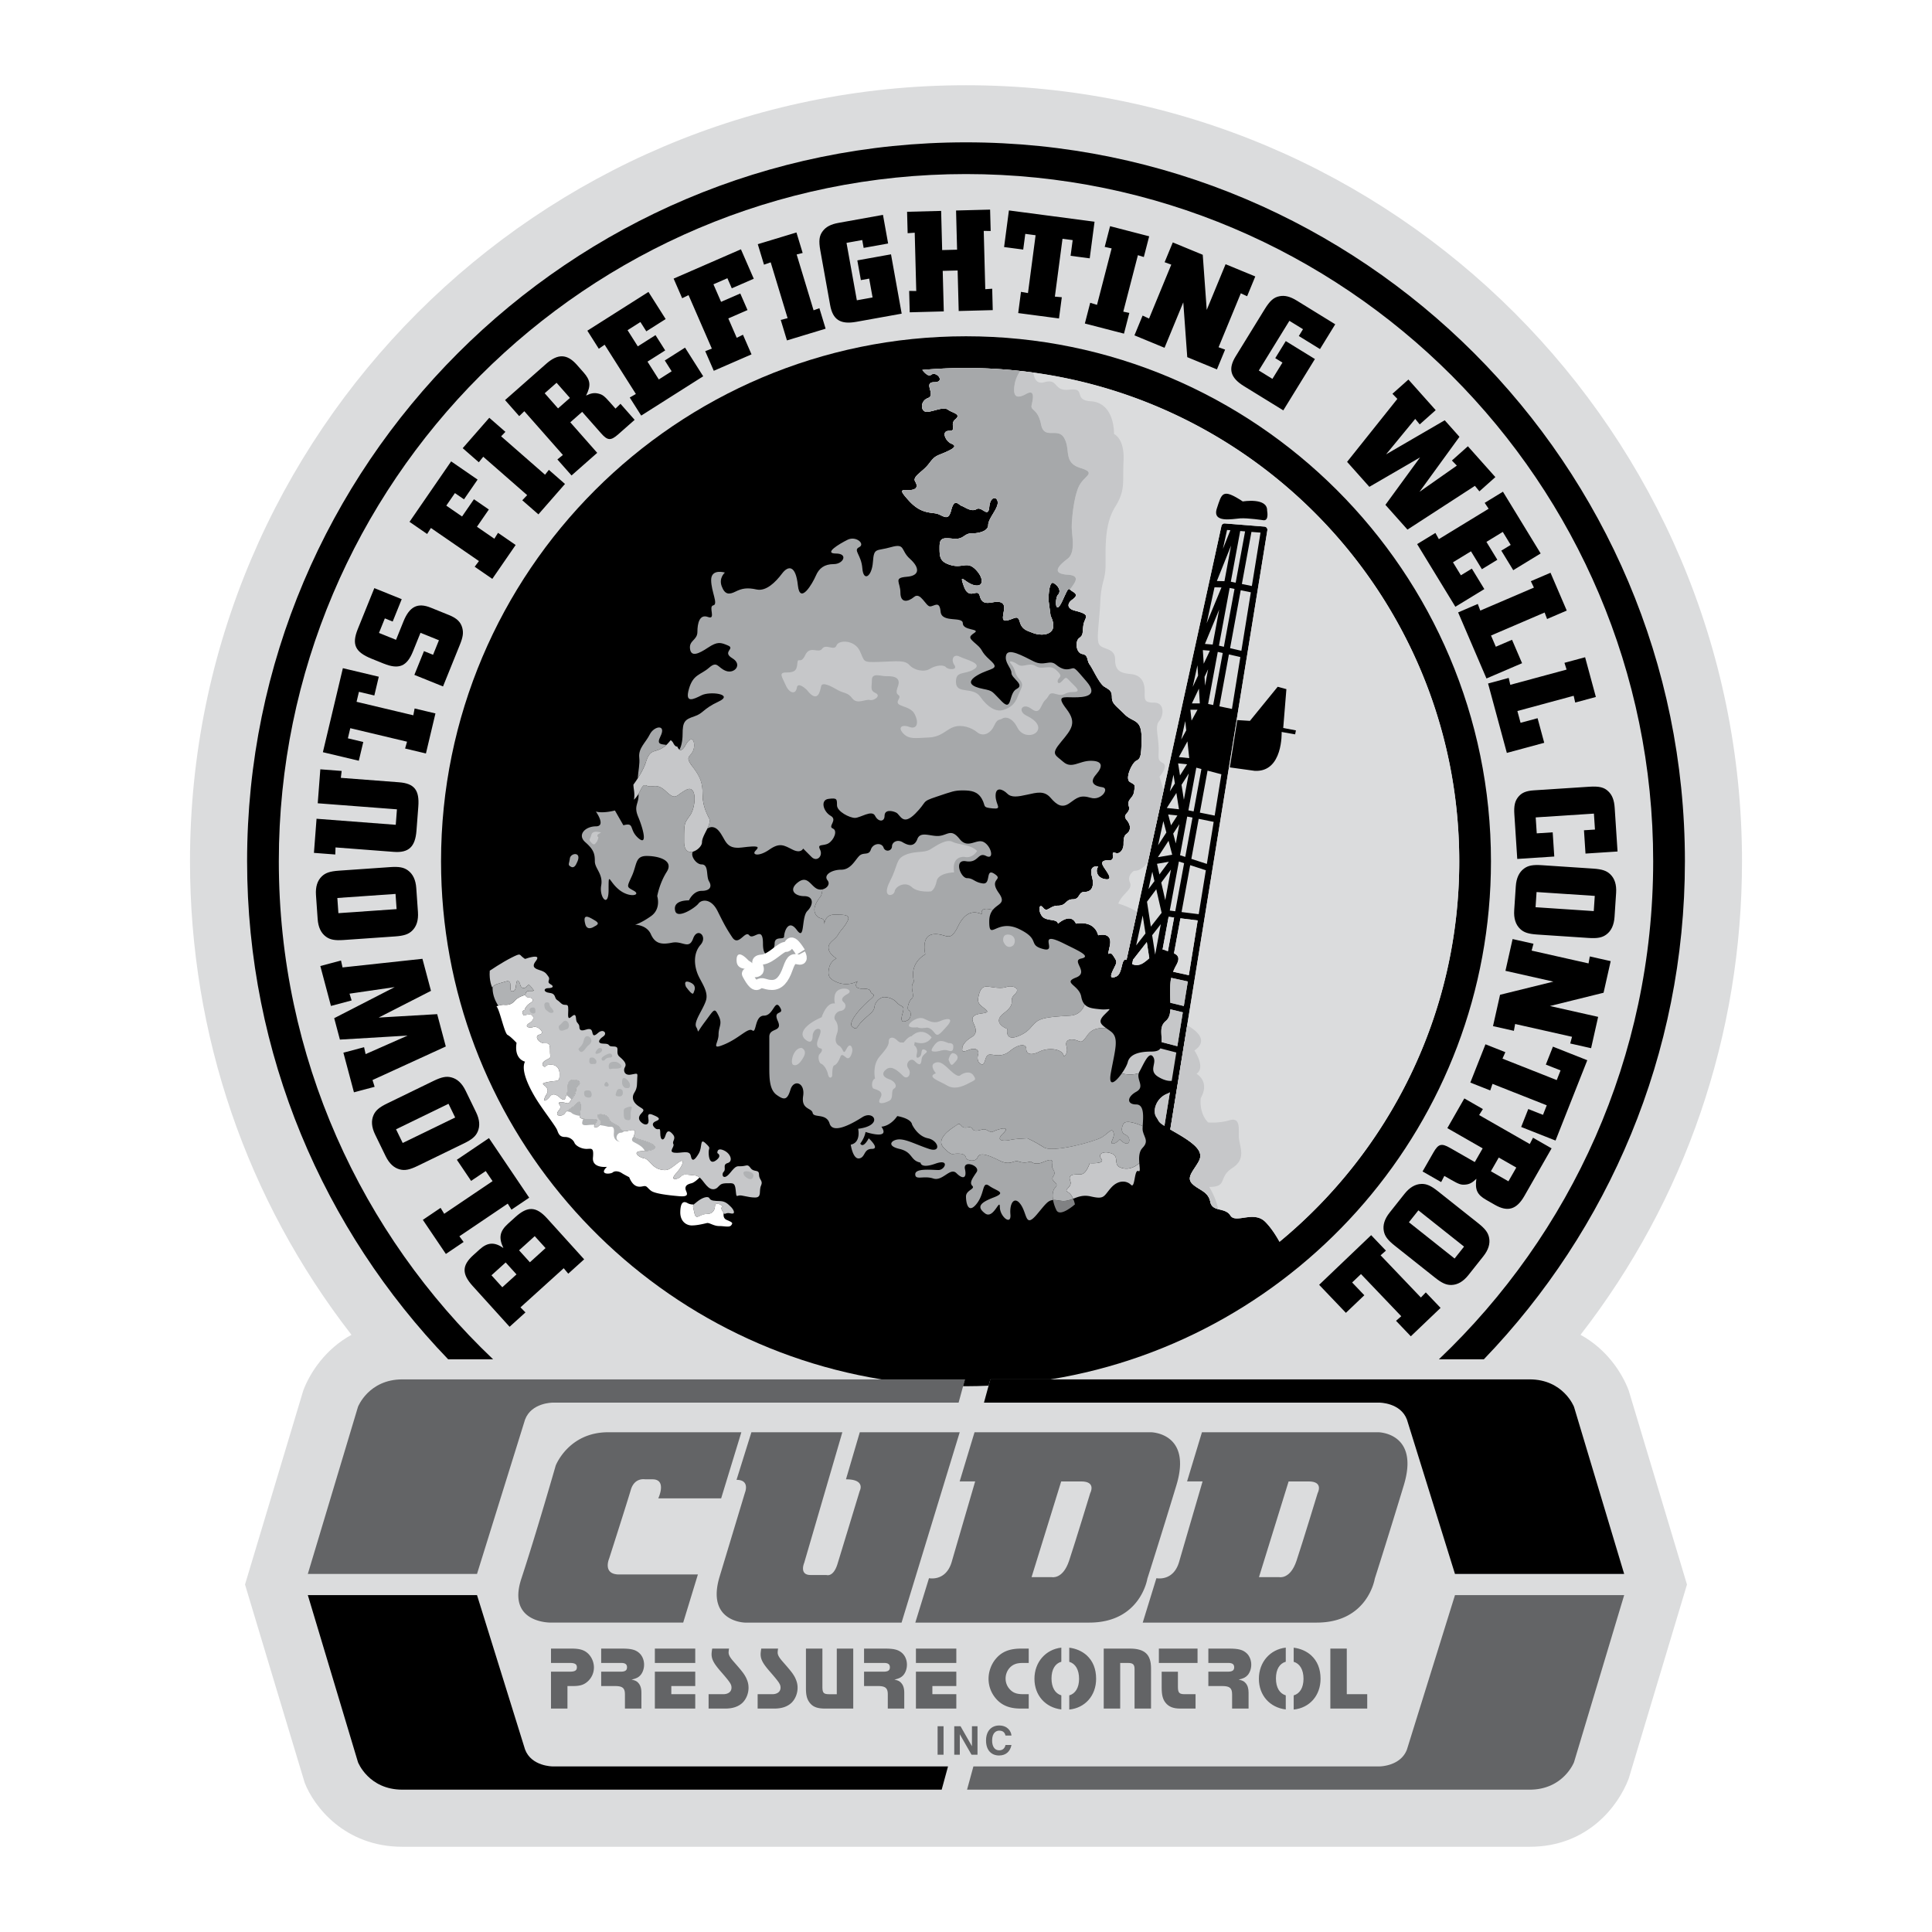<svg xmlns="http://www.w3.org/2000/svg" width="2500" height="2500" viewBox="0 0 192.756 192.756"><path fill-rule="evenodd" clip-rule="evenodd" fill="#fff" d="M0 0h192.756v192.756H0V0z"/><path d="M162.496 138.727c-.684-1.811-2.229-4.143-4.807-5.553 10.455-13.475 16.111-29.889 16.111-47.248 0-42.69-34.732-77.422-77.423-77.422-42.69 0-77.422 34.731-77.422 77.422 0 17.359 5.656 33.773 16.11 47.248-2.578 1.41-4.122 3.742-4.807 5.553l-5.813 19.361s5.843 19.449 5.952 19.77c.914 2.375 3.995 6.395 9.749 6.395h112.463c5.754 0 8.834-4.02 9.887-6.801l5.814-19.363-5.814-19.362z" fill-rule="evenodd" clip-rule="evenodd" fill="#dbdcdd"/><path d="M49.197 135.617c-13.159-12.5-21.379-30.152-21.379-49.691 0-37.804 30.756-68.56 68.56-68.56s68.56 30.756 68.56 68.56c0 19.539-8.221 37.191-21.379 49.691h4.486c12.412-12.9 20.059-30.418 20.059-49.691 0-39.549-32.176-71.725-71.726-71.725-39.549 0-71.725 32.176-71.725 71.725 0 19.273 7.646 36.791 20.059 49.691h4.485zM152.609 137.621H98.804l-.633 2.32h39.457s2.109 0 2.742 1.689l4.793 15.402h16.881l-5.004-16.67c.001.001-1.056-2.741-4.431-2.741z" fill-rule="evenodd" clip-rule="evenodd"/><path d="M140.371 174.547c-.633 1.688-2.742 1.688-2.742 1.688H97.117l-.634 2.32h56.126c3.375 0 4.432-2.742 4.432-2.742l5.004-16.67h-16.881l-4.793 15.404zM61.774 157.086c-1.688 0-1.002-1.582-1.002-1.582s1.793-5.592 2.163-6.857c.369-1.266 1.424-1.055 1.424-1.055h.738c1.477 0 .58 1.898.58 1.898h6.273l2.015-6.594H60.672c-3.95 0-5.229 3.322-5.229 3.322s-1.951 6.805-3.429 11.289c-1.477 4.484 2.961 4.379 2.961 4.379h13.188l1.466-4.801-7.855.001zM89.949 161.887H74.335s-3.91-.053-2.539-4.59c1.372-4.537 2.532-8.387 2.532-8.387s.527-1.266-.844-1.266l1.483-4.748h9.073l-3.805 13.029s-.527 1.213.633 1.213h1.583s.686.264 1.107-1.107 2.216-7.279 2.216-7.279.633-1.16-1.372-1.16l1.378-4.695h9.97l-5.801 18.99zM114.84 142.896H97.229l-1.483 4.906h1.546c-.553 1.895-1.882 6.445-2.337 8.018-.58 2.004-2.269 1.635-2.269 1.635l-1.365 4.432h17.355c5.115 0 5.795-4.379 5.795-4.379s1.318-4.113 2.902-9.336c1.582-5.223-2.533-5.276-2.533-5.276zM137.529 142.896h-17.611l-1.484 4.906h1.547c-.553 1.895-1.883 6.445-2.338 8.018-.58 2.004-2.268 1.635-2.268 1.635l-1.365 4.432h17.354c5.117 0 5.797-4.379 5.797-4.379s1.318-4.113 2.9-9.336c1.584-5.223-2.532-5.276-2.532-5.276zM57.013 164.48c.793 0 1.231.125 1.607.449.394.35.636.887.636 1.434a1.87 1.87 0 0 1-.636 1.408c-.376.332-.761.447-1.472.447h-.533v2.246h-1.642v-3.68h1.859c.524 0 .723-.117.723-.439 0-.305-.199-.432-.705-.432h-1.877v-1.434h2.04v.001zM62.037 164.48c.951 0 1.39.117 1.766.467.286.268.457.689.457 1.139 0 .395-.134.779-.348 1.031-.215.242-.439.35-.906.457.368.08.539.16.7.357.197.225.287.539.287.953v1.58H62.35v-1.41c0-.629-.233-.836-.978-.836H59.98v-1.434h1.939c.449 0 .638-.125.638-.439 0-.297-.179-.432-.575-.432H59.98v-1.434h2.057v.001zM69.365 168.219h-2.388v.812h2.388v1.434h-4.03v-3.68h4.03v1.434zM69.365 165.914h-4.03v-1.434h4.03v1.434zM72.738 164.48a2.296 2.296 0 0 0-.045.375c0 .262.125.494.511.934.842.961 1.012 1.186 1.209 1.553.188.377.269.684.269 1.051 0 .557-.224 1.113-.591 1.48-.412.395-.976.592-1.737.592h-1.657v-1.434h1.46c.501 0 .824-.252.824-.646 0-.342-.125-.531-1.083-1.635-.68-.781-.904-1.203-.904-1.705 0-.135.026-.342.062-.564h1.682v-.001zM77.631 164.48a2.393 2.393 0 0 0-.044.375c0 .262.125.494.51.934.842.961 1.012 1.186 1.209 1.553.188.377.269.684.269 1.051 0 .557-.224 1.113-.591 1.48-.412.395-.976.592-1.737.592H75.59v-1.434h1.46c.501 0 .824-.252.824-.646 0-.342-.125-.531-1.083-1.635-.681-.781-.904-1.203-.904-1.705 0-.135.027-.342.062-.564h1.682v-.001zM85.127 170.465h-2.796c-.755 0-1.195-.152-1.518-.547-.287-.35-.404-.754-.404-1.453v-3.984h1.642v3.797c0 .619.117.754.686.754h.749v-4.551h1.642v5.984h-.001zM88.263 164.48c.951 0 1.39.117 1.765.467.287.268.457.689.457 1.139 0 .395-.134.779-.348 1.031-.215.242-.439.35-.906.457.368.08.538.16.7.357.197.225.287.539.287.953v1.58h-1.642v-1.41c0-.629-.233-.836-.977-.836h-1.392v-1.434h1.939c.449 0 .638-.125.638-.439 0-.297-.18-.432-.575-.432h-2.002v-1.434h2.056v.001zM95.412 168.219h-2.389v.812h2.389v1.434h-4.03v-3.68h4.03v1.434zM95.412 165.914h-4.03v-1.434h4.03v1.434zM102.635 165.914h-.611c-.574 0-.941.135-1.256.449a1.601 1.601 0 0 0-.439 1.113c0 .404.152.781.422 1.068.332.359.699.486 1.346.486h.539v1.434h-.809c-1.113 0-1.902-.322-2.492-1.031a3 3 0 0 1-.707-1.939c0-.709.26-1.436.707-1.975.6-.725 1.371-1.039 2.555-1.039h.746v1.434h-.001z" fill-rule="evenodd" clip-rule="evenodd" fill="#636466"/><path d="M112.719 164.48c1.49 0 2.119.582 2.119 1.965v4.02h-1.643v-3.939c0-.459-.162-.611-.648-.611h-.785v4.551h-1.643v-5.984h2.6v-.002zM117.521 168.275c0 .621.125.756.701.756h1.059v1.434h-1.525c-.699 0-1.148-.18-1.471-.584-.277-.35-.385-.77-.385-1.523v-1.572h1.621v1.489zM119.479 165.914h-3.858v-1.434h3.858v1.434zM122.615 164.48c.951 0 1.389.117 1.766.467.285.268.457.689.457 1.139 0 .395-.135.779-.348 1.031-.217.242-.441.35-.906.457.367.08.537.16.699.357.197.225.287.539.287.953v1.58h-1.643v-1.41c0-.629-.232-.836-.977-.836h-1.393v-1.434h1.939c.449 0 .639-.125.639-.439 0-.297-.18-.432-.576-.432h-2.002v-1.434h2.058v.001zM134.369 169.031h2.039v1.434h-3.679v-5.985h1.64v4.551zM105.889 169.146c-.617-.182-.98-.785-.98-1.688 0-.9.363-1.494.98-1.666v-1.408c-1.564.178-2.682 1.447-2.682 3.109 0 1.654 1.094 2.869 2.682 3.059v-1.406zM108.42 165.152c-.461-.416-1.078-.682-1.74-.762v1.408c.615.182.979.787.979 1.695 0 .885-.367 1.482-.979 1.656v1.414c1.582-.16 2.68-1.396 2.68-3.07-.001-.985-.313-1.766-.94-2.341zM128.281 169.146c-.617-.182-.98-.785-.98-1.688 0-.9.363-1.494.98-1.666v-1.408c-1.564.178-2.682 1.447-2.682 3.109 0 1.654 1.094 2.869 2.682 3.059v-1.406zM130.812 165.152c-.461-.416-1.078-.682-1.74-.762v1.408c.615.182.979.787.979 1.695 0 .885-.367 1.482-.979 1.656v1.414c1.582-.16 2.68-1.396 2.68-3.07 0-.985-.314-1.766-.94-2.341zM94.138 175.07h-.594v-2.843h.594v2.843zM96.971 172.227h.554v2.843h-.594l-1.163-2.027h-.008v2.027h-.554v-2.843h.626l1.131 1.98h.008v-1.98zM100.32 173.158c-.047-.172-.139-.492-.631-.492-.285 0-.705.191-.705.994 0 .51.203.971.705.971.33 0 .559-.188.631-.535h.594c-.119.617-.523 1.049-1.236 1.049-.756 0-1.301-.512-1.301-1.492 0-.994.576-1.5 1.309-1.5.852 0 1.197.586 1.229 1.006h-.595v-.001zM46.709 137.621h-6.563c-3.376 0-4.431 2.742-4.431 2.742l-5.004 16.67h16.88l4.794-15.402c.633-1.689 2.743-1.689 2.743-1.689H95.64l.633-2.32H46.709v-.001z" fill-rule="evenodd" clip-rule="evenodd" fill="#636466"/><path d="M52.385 174.547l-4.794-15.404h-16.88l5.004 16.67s1.055 2.742 4.431 2.742h53.805l.633-2.32H55.127c0-.001-2.109-.001-2.742-1.688zM58.281 125.643l-3.694-4.082c-1.09-1.203-1.939-1.246-3.166-.137l-.736.666c-.825.748-.954 1.391-.462 2.426-.885-.619-1.579-.578-2.371.139l-.636.574c-1.138 1.029-1.147 1.871-.058 3.074l3.684 4.07 1.583-1.432-.497-.506 4.315-3.904.452.545 1.586-1.433zM51.029 120.689l-.371-.603-4.824 3.258.42.568-1.769 1.195-2.298-3.402 1.77-1.195.362.59 4.824-3.256-.682-1.01-1.459.984-1.421-2.107 3.203-2.162 4.014 5.945-1.769 1.195zM38.474 115.348c.362.744.841 1.182 1.431 1.328.496.127.968.031 1.767-.355l4.613-2.242c.798-.389 1.165-.699 1.372-1.168.248-.557.202-1.203-.16-1.945l-1.045-2.152c-.362-.744-.841-1.18-1.432-1.326-.496-.127-.968-.031-1.767.355l-4.612 2.242c-.798.387-1.165.699-1.372 1.168-.249.555-.202 1.201.159 1.945l1.046 2.15zM37.166 107.756l.211.676-2.064.548-1.053-3.953 2.064-.548.153.691 4.192-1.85-6.757.401-.569-2.137 6.037-3.102-4.509.657.211.675-2.064.549-1.06-3.982 2.063-.549.153.689 7.972-.861.852 3.197-5.22 2.666 5.839-.341.86 3.226-7.311 3.348zM31.692 91.689c.058.825.339 1.408.832 1.766.413.303.886.39 1.771.329l5.116-.356c.885-.062 1.342-.214 1.709-.571.438-.422.636-1.039.579-1.865l-.167-2.385c-.057-.825-.339-1.409-.832-1.767-.413-.303-.886-.391-1.771-.329l-5.116.356c-.885.062-1.342.214-1.709.571-.438.422-.636 1.04-.579 1.865l.167 2.386zM33.452 85.254l-2.13-.163.26-3.404 7.903.604.118-1.544-7.903-.604.259-3.389 2.129.163-.083.688 5.804.443c1.53.117 2.053.775 1.925 2.44l-.182 2.384c-.124 1.62-.774 2.234-2.274 2.119l-5.803-.443-.023.706zM40.417 74.68l.193-.681-5.662-1.347-.24 1.01 1.536.365-.446 1.873-3.584-.853 1.994-8.383 3.584.852-.445 1.873-1.536-.366-.237.996 5.662 1.346.131-.68 2.078.494-.95 3.995-2.078-.494zM41.342 67.333l.958-2.371.907.366.586-1.45-1.84-.744-.75 1.854c-.608 1.506-1.405 1.833-2.939 1.213l-1.186-.479c-1.659-.671-2.003-1.426-1.377-2.974l1.646-4.072 2.733 1.104-.902 2.231-.781-.315-.586 1.451 1.701.688.744-1.841c.598-1.479 1.415-1.895 2.711-1.371l1.84.744c.781.316 1.162.697 1.316 1.278.127.489.073.905-.237 1.672l-1.685 4.169-2.859-1.153zM47.359 56.543l.426-.565-4.793-3.301-.376.599-1.759-1.212 4.154-6.032 2.639 1.818-1.357 1.969-.904-.623-.862 1.251 1.573 1.084 1.186-1.722 1.486 1.024-1.186 1.721 1.735 1.195.367-.587 1.759 1.211-2.329 3.381-1.759-1.211zM52.108 49.913l.488-.513-4.382-3.831-.442.552-1.608-1.406 2.653-3.034 1.608 1.405-.428.445 4.381 3.831.383-.484 1.608 1.406-2.653 3.034-1.608-1.405zM57.023 47.437l2.561-2.257-2.686-3.046 1.185-1.044 1.89 2.144c.646.733.965.753 1.709.097l1.636-1.442-1.412-1.602-.499.48-.537-.609c-.567-.643-.75-.782-1.138-.881-.419-.111-.752-.058-1.258.188.5-1.002.438-1.528-.249-2.307l-.667-.756c-.975-1.106-1.9-1.132-3.062-.107l-4.106 3.62 1.412 1.602.51-.49 3.849 4.366-.55.445 1.412 1.599zM62.829 39.661l.613-.353-3.117-4.916-.581.404-1.144-1.803 6.097-3.867 1.716 2.706-1.931 1.224-.588-.927-1.283.813 1.022 1.614 1.766-1.12.967 1.524-1.766 1.12 1.128 1.778 1.282-.814-.684-1.079 2.02-1.281 1.812 2.858-6.186 3.922-1.143-1.803zM70.361 35.037l.66-.255-2.324-5.336-.636.309-.853-1.958 6.715-2.924 1.28 2.937-2.193.954-.438-1.006-1.393.607.763 1.751 1.916-.835.721 1.654-1.916.835.84 1.931.622-.304.854 1.958-3.765 1.639-.853-1.957zM77.895 31.919l.685-.176-1.688-5.57-.667.234-.62-2.044 3.857-1.169.62 2.044-.599.15 1.688 5.57.581-.208.62 2.044-3.858 1.169-.619-2.044zM89.96 31.294l-4.529.815c-1.584.285-2.344-.205-2.608-1.67l-.977-5.432c-.176-.977-.116-1.492.244-1.954.321-.425.81-.681 1.564-.816l4.44-.799.514 2.856-2.442.439-.141-.784-1.569.282 1.031 5.729 1.569-.283-.338-1.879-.829.149-.354-1.968 3.36-.605 1.065 5.92zM90.708 29.024l.707.011-.153-5.818-.706.049-.056-2.136 3.398-.089L94 24.95l1.489-.039-.103-3.909 3.397-.089.057 2.134-.692-.011.153 5.818.691-.048.055 2.135-3.397.089-.107-4.044-1.488.039.107 4.044-3.398.09-.056-2.135zM101.863 29.118l.698.122.761-5.77-1.029-.136-.207 1.566-1.908-.252.482-3.653 8.543 1.126-.482 3.653-1.909-.251.208-1.566-1.014-.134-.762 5.771.692.061-.28 2.117-4.07-.537.277-2.117zM108.771 30.209l.678.207 1.459-5.635-.691-.148.535-2.067 3.902 1.01-.535 2.068-.59-.185-1.459 5.635.604.126-.535 2.067-3.903-1.01.535-2.068zM113.998 31.485l.643.298 2.218-5.381-.664-.241.815-1.975 2.988 1.233.398 5.501 1.881-4.56 2.963 1.222-.814 1.974-.629-.292-2.219 5.381.651.236-.815 1.974-2.961-1.222-.396-5.467-1.871 4.533-3.002-1.24.814-1.974zM128.035 40.942l-3.92-2.413c-1.369-.844-1.609-1.716-.828-2.983l2.893-4.7c.521-.845.91-1.189 1.486-1.293.521-.102 1.057.033 1.709.435l3.842 2.366-1.521 2.472-2.113-1.301.417-.681-1.357-.836-3.051 4.956 1.357.836 1.002-1.626-.719-.441 1.049-1.703 2.908 1.79-3.154 5.122zM139.416 39.796l-.492-.508 1.594-1.421 2.722 3.054-1.595 1.421-.448-.548-2.91 3.539 5.854-3.402 1.47 1.651-3.99 5.491 3.729-2.619-.493-.508 1.594-1.421 2.742 3.076-1.593 1.421-.448-.548-6.728 4.365-2.201-2.47 3.457-4.734-5.059 2.937-2.221-2.492 5.016-6.284zM143.211 53.171l.342.619 4.968-3.033-.394-.587 1.822-1.113 3.762 6.162-2.734 1.669-1.192-1.951.938-.572-.791-1.297-1.631.995 1.09 1.785-1.541.941-1.09-1.785-1.797 1.097.791 1.296 1.092-.666 1.246 2.041-2.889 1.764-3.816-6.252 1.824-1.113zM147.439 60.257l.25.661 5.35-2.294-.307-.638 1.963-.842 1.619 3.773-1.962.842-.245-.648-5.349 2.296.48 1.119 1.617-.693 1.002 2.335-3.552 1.524-2.828-6.592 1.962-.843zM150.525 67.635l.157.69 5.617-1.52-.213-.675 2.06-.557 1.073 3.963-2.061.558-.152-.676-5.617 1.52.318 1.176 1.697-.459.664 2.453-3.73 1.01-1.873-6.925 2.06-.558zM151.377 85.697l-.289-4.442c-.057-.855.049-1.345.412-1.775.336-.399.775-.578 1.541-.628l5.508-.359c.99-.065 1.496.053 1.914.462.387.367.586.881.635 1.646l.285 4.353-3.197.208-.152-2.326 1.096-.071-.104-1.591-5.809.379.105 1.591 1.59-.104.158 2.416-3.693.241zM161.24 89.088c.055-.825-.145-1.441-.584-1.862-.369-.356-.826-.507-1.711-.566l-5.117-.34c-.887-.059-1.359.031-1.771.334-.49.359-.771.944-.826 1.77l-.158 2.386c-.055.825.146 1.441.586 1.863.367.356.824.507 1.711.566l5.117.34c.885.059 1.357-.031 1.77-.335.492-.359.771-.944.826-1.77l.157-2.386zM152.996 94.159l-.185.683 5.679 1.278.125-.696 2.084.469-.711 3.154-5.353 1.324 4.812 1.082-.703 3.125-2.084-.469.182-.668-5.678-1.277-.123.682-2.084-.469.703-3.127 5.322-1.314-4.783-1.077.713-3.169 2.084.469zM150.189 104.975l-.287.646 5.414 2.139.381-.965-1.468-.58.707-1.791 3.427 1.355-3.168 8.014-3.427-1.355.709-1.79 1.468.581.375-.952-5.414-2.14-.224.656-1.987-.785 1.51-3.819 1.984.786zM146.096 109.59l-1.695 2.963 3.525 2.018-.785 1.369-2.48-1.418c-.848-.484-1.156-.4-1.648.461l-1.084 1.893 1.855 1.061.316-.615.705.402c.744.426.963.498 1.361.467.434-.029.732-.188 1.131-.584-.15 1.111.08 1.588.98 2.104l.875.5c1.279.732 2.164.459 2.934-.887l2.717-4.752-1.854-1.061-.324.629-5.053-2.891.377-.598-1.853-1.061zM147.988 125.344c.516-.648.701-1.27.578-1.865-.1-.502-.391-.887-1.084-1.438l-4.018-3.189c-.693-.553-1.135-.748-1.646-.732-.607.016-1.17.338-1.686.984l-1.486 1.873c-.516.648-.701 1.27-.578 1.865.1.502.391.887 1.086 1.438l4.016 3.189c.695.553 1.135.748 1.646.732.607-.016 1.17-.338 1.686-.984l1.486-1.873zM138.275 124.777l-.533.465 4.02 4.211.49-.51 1.475 1.545-2.969 2.834-1.475-1.545.522-.455-4.02-4.209-.881.84 1.215 1.274-1.838 1.755-2.67-2.796 5.19-4.954 1.474 1.545z" fill-rule="evenodd" clip-rule="evenodd"/><path d="M108.773 148.963s-1.477 4.854-2.109 6.752-1.74 1.635-1.74 1.635h-2.004l2.955-9.547h2.002c1.529 0 .896 1.16.896 1.16zM131.463 148.963s-1.477 4.854-2.109 6.752-1.74 1.635-1.74 1.635h-2.006l2.957-9.547h2.002c1.529 0 .896 1.16.896 1.16zM54.429 124.523l-1.561 1.415-1.08-1.194 1.562-1.414 1.079 1.193zM51.53 127.148l-1.416 1.282-1.08-1.194 1.416-1.281 1.08 1.193zM44.748 110.125l.664 1.367-5.235 2.543-.664-1.365 5.235-2.545zM39.463 89.187l.106 1.516-5.807.404-.105-1.515 5.806-.405zM55.676 40.746l-1.333-1.512 1.185-1.044 1.332 1.512-1.184 1.044zM153.203 90.514l.1-1.515 5.808.385-.101 1.516-5.807-.386zM149.531 115.488l1.75 1-.785 1.371-1.75-1 .785-1.371zM140.566 121.945l.946-1.189 4.556 3.619-.943 1.189-4.559-3.619z" fill-rule="evenodd" clip-rule="evenodd" fill="#dbdcdd"/><path d="M98.805 137.621h5.998c24.889-4.041 43.951-25.682 43.951-51.695 0-28.88-23.496-52.375-52.376-52.375S44.003 57.047 44.003 85.926c0 26.013 19.062 47.654 43.951 51.695h8.319l-.185.678c.097 0 .193.004.29.004.755 0 1.507-.021 2.255-.053l.172-.629z" fill-rule="evenodd" clip-rule="evenodd"/><path d="M49.101 98.508s-.317-.633-.238-1.662c0 0 1.227-.83 2.176-1.306.949-.475.751-.316 1.107-.04s.119.158.831 0 .751.04.475.396-.356.672.316.87c.673.199.712.357.95.674s-.237.514.198.752c.435.236.198.395-.237.395-.436 0-.515.396.158.475.672.08.435.516.752.713.316.197.435.475.751.475s.356.039.356.514-.119 1.068.316.674c.436-.396.436-.041.475.316.04.355.317.355.317.711 0 .357.237.396.593.277s.594-.119.673.158.079.633.593.158.989.039.514.355c-.475.318-.633.713.079.713s.316.277.871.277c.554 0 .475.158.475.553 0 .396.237.475.435.674.198.197.514.514.317.83-.198.316-.08.871.593.752.672-.119.672-.197.633.316-.039.514.04.988-.277 1.463-.316.477-.158.951.316 1.307.475.355.792.355.396.752-.396.395-.316.711.04.988s.752.199.633-.436c-.119-.633.237-.475.672-.275.436.197.515.355.119.514-.396.158-.475.396-.119.713.356.316.515-.238.515.514s.355.791.514.236c.158-.553.396-.553.751-.117.356.434-.118.672.04.949s-.554.791.119.869c.672.08 1.503-.316 1.622.316.119.635.396.436.792-.236.396-.672.079-1.582.672-1.029.594.555.317.396.317.91s.119 1.266.751.791.119-.711.119-.711-.079-.594.633-.277c.712.316.949 1.107.396 1.266s-.119.594-.396.871-.04.949.633.117c.673-.83.673-.633 1.187-.672.515-.039.554-.236.871.197.316.436.831.08.831.635 0 .553.436.592.198 1.107-.237.514.119 1.186-.594 1.186-.712 0-1.345-.277-1.622-.197-.276.08-.237.119-.316-.594-.079-.711-.277-.633-.831-.633-.554 0-.672.119-.831.277l-.158.158s-.396.396-.91-.039c-.515-.436-.712-1.148-1.424-1.188-.712-.039-.989-.197-1.306.119-.317.316-1.187.475-.475-.316.712-.791.989-1.662.158-1.029s-.989.83-1.78.633c-.792-.197-1.068-1.027-1.583-1.107-.515-.08-1.306-.713-.119-.713s1.702-.434.594-.869-1.622-.316-1.424-.832c.198-.514-.237-.434-.672-.316-.435.119-.633-.039-.831-.355-.198-.316-.831-.355-.989-.752-.158-.395-.475-.553-.91-.553s-.356.197-.04.592c.316.396-.316.713-.316.713s-.475.08-.158-.355.198-.475-.515-.475c-.712 0-1.147.039-1.028-.475.119-.516.198-1.623-.277-1.107-.475.514-.989.672-1.187.988-.198.316-.831.355-.791.039.039-.316.514-.475.237-.871-.277-.395.396-.236.712-.156.316.078.277-.16.673-.635s.119-.869.435-1.068c.317-.197.277-.633-.396-.633-.672 0-.593.516-.633 1.029s-.237.752-.237.871c0 .117-.277.117-.475-.08-.198-.197-.712-.594-1.029-.158s-.91.752-.356-.197c.554-.949-1.068-.99.079-1.227 1.147-.238 1.227.078 1.227-.83 0-.91-.792-.91-.792-.91s-.475-.041-.593.158c-.119.197-.633-.238 0-.594.633-.357.435-.158.435-.949 0-.793-.119-.752-.593-.752-.475 0-1.068-.713-.436-.871.633-.158-.237-.91-.633-.752s-.989-.039-.396-.395c.594-.357.396-.752.158-.832-.237-.078-.712.08-.712.08s-.356-.396.079-.555c0 0 .079-.395.593-.711s.04-.555-.277-.555-.356-.633.158-.633.514.039.237-.316-.316-.355-.515-.119c-.197.238-.554.199-.633-.158-.079-.355-.316-.711-.396-.158-.079.555-.079.791-.435.791s.158-1.227-.593-.988c-.749.234-1.066.234-1.382.592z" fill-rule="evenodd" clip-rule="evenodd" fill="#c6c7c9"/><path d="M69 118.051c.233-.059.554-.332.795-.568a.952.952 0 0 0-.557-.223c-.712-.039-.989-.197-1.306.119-.317.316-1.187.475-.475-.316.712-.791.989-1.662.158-1.029s-.989.83-1.78.633c-.792-.197-1.068-1.027-1.583-1.107-.515-.08-1.306-.713-.119-.713s1.702-.434.594-.869-1.622-.316-1.424-.832c.198-.514-.237-.434-.672-.316-.435.119-.633-.039-.831-.355-.198-.316-.831-.355-.989-.752-.158-.395-.475-.553-.91-.553s-.356.197-.04.592c.316.396-.316.713-.316.713s-.475.08-.158-.355.198-.475-.515-.475c-.712 0-1.147.039-1.028-.475.119-.516.198-1.623-.277-1.107-.475.514-.989.672-1.187.988-.198.316-.831.355-.791.039.039-.316.514-.475.237-.871-.277-.395.396-.236.712-.156.316.078.277-.16.673-.635s.119-.869.435-1.068c.317-.197.277-.633-.396-.633-.672 0-.593.516-.633 1.029s-.237.752-.237.871c0 .117-.277.117-.475-.08-.198-.197-.712-.594-1.029-.158s-.91.752-.356-.197c.554-.949-1.068-.99.079-1.227 1.147-.238 1.227.078 1.227-.83 0-.91-.792-.91-.792-.91s-.475-.041-.593.158c-.119.197-.633-.238 0-.594.633-.357.435-.158.435-.949 0-.793-.119-.752-.593-.752-.475 0-1.068-.713-.436-.871.633-.158-.237-.91-.633-.752s-.989-.039-.396-.395c.594-.357.396-.752.158-.832-.237-.078-.712.08-.712.08s-.356-.396.079-.555c0 0 .079-.395.593-.711s.04-.555-.277-.555c-.13 0-.209-.107-.227-.232-.481.105-.868.348-1.053.562-.343.395-.659.447-1.055.422-.396-.027-.791.158-.791.158.316.291.791 2.689 1.108 2.848.316.158.896.791.896.791-.264 1.662.844 1.873.844 1.873-.501.949.633 3.008 1.345 4.088.712 1.082 1.741 2.4 1.873 2.77s.264.66.765.66.845.316.95.58.606.58 1.134.607c.527.025.818-.238.712.869-.105 1.107 1.398.924 1.398.924-.871.818.369.738.58.553.211-.184.633-.105.87.053.238.16.765.424.765.424.475 1.186 1.134.949 1.451.896.316-.053.343.158.712.447.369.291 1.609.449 2.822.555 1.213.105.659-.422.633-.738s.188-.451.609-.556z" fill-rule="evenodd" clip-rule="evenodd" fill="#fff"/><path d="M72.917 120.404c-.237-.217-.495-.553-1.068-.572s-.93-.02-1.068-.277c-.138-.258-.712-.08-1.226.336s-.455.277-.277 1.107c.178.832.475.119 1.266.119s.791-.771.791-.771c.06-.594.792.02.792.02-.218.139-.198.197.02.574.218.375.158-.02.751.119.593.138.257-.436.019-.655z" fill-rule="evenodd" clip-rule="evenodd" fill="#c6c7c9"/><path d="M72.502 121.711c-.32-.139-.34-.432-.292-.674a.667.667 0 0 1-.064-.098c-.218-.377-.237-.436-.02-.574 0 0-.732-.613-.792-.02 0 0 0 .771-.791.771s-1.088.713-1.266-.119c-.121-.562-.187-.682-.056-.828a1.113 1.113 0 0 1-.637-.141c-.416-.238-.692-.039-.712.891-.02.93.594 1.344 1.147 1.344.554 0 1.246-.178 1.503-.236.257-.061.672.297 1.227.297.554 0 1.028.158 1.207-.08.179-.236.139-.277-.454-.533z" fill-rule="evenodd" clip-rule="evenodd" fill="#fff"/><path fill-rule="evenodd" clip-rule="evenodd" fill="#dbdcdd" d="M124.898 58.469l-.996-.205.955-5.196.905.072-.864 5.329zM123.852 64.93l-1.127-.259 1.062-5.784 1.01.208-.945 5.835zM122.912 70.732l-1.254-.261.951-5.177 1.141.262-.838 5.176zM121.189 81.372l-1.48-.296.77-4.188 1.378.362-.668 4.122zM120.408 86.193l-1.547-.503.733-3.992 1.494.299-.68 4.196zM115.521 85.524l1.065-1.638.365 1.392-1.43.246zM116.617 85.978l-.941 1.264-.242-1.06 1.183-.204zM117.051 83.169l.615-.947-.357 1.926-.258-.979zM122.164 57.985l-.756-.018 1.416-3.537-.66 3.555zM120.99 64.308l-.773-.064 1.422-3.433-.649 3.497zM120.711 64.92l-.617 1.302-.086-1.361.703.059zM120.533 66.771l-.303 1.637-.054-.882.357-.755zM119.707 70.181h-.793l.701-1.474.092 1.474zM119.473 70.813l-.59 1.079-.117-1.079h.707zM118.65 75.641l-1.035-.108.856-1.566.179 1.674zM118.436 76.255l-.706 1.107-.189-1.2.895.093zM118.604 77.168l-.487 2.625-.236-1.488.723-1.137zM117.627 80.741l-1.215-.127.955-1.503.26 1.63zM117.471 81.361l-.637.981-.283-1.077.92.096zM119.355 76.592l.51.134-.777 4.226-.522-.105.789-4.255zM120.535 70.236l.963-5.197.494.113-.953 5.189-.504-.105zM121.615 64.416l1.069-5.757.484.1-1.061 5.77-.492-.113zM122.799 58.036l.937-5.057.487.038-.94 5.119-.484-.1zM122.01 54.761l.412-1.887.332.026-.744 1.861zM121.172 58.594l.693.017-1.478 3.572.785-3.589zM119.533 67.403l-.535 1.127.471-2.154.064 1.027zM118.252 71.943l.1.922-.504.919.404-1.841zM117.08 77.297l.139.87-.502.788.363-1.658zM116.068 81.92l.301 1.139-.828 1.273.527-2.412zM114.965 86.97l.213.939-.594.796.381-1.735zM114.436 89.965l.925-1.244.535 2.351-1.076 1.378-.384-2.485zM116.258 89.81l-.399-1.756.965-1.297-.566 3.053zM118.449 81.469l.526.105-.721 3.919-.52-.168.715-3.856zM113.355 94.322l.653-2.979.277 1.79-.93 1.189zM114.951 93.308l.863-1.103-.562 3.034-.301-1.931zM116.709 90.849l.91-4.897.52.169-.883 4.796-.547-.068zM117.885 90.996l.861-4.677 1.561.507-.711 4.383-1.711-.213zM112.949 96.184c.277.133.674.189 1.152-.129a4.71 4.71 0 0 0 .564-.453l-.248-1.61-1.332 1.705c-.012.013-.025.02-.037.031l-.099.456z"/><path d="M118.51 97.922l-1.66-.363c-.105.467-.109.916-.109 1.555 0 .322.016.637.025.934l1.346.324.398-2.45zM117.463 104.379l.547-3.381-1.244-.299c-.023.484-.127.889-.449 1.158-.633.527-.422 1.16-.422 1.898v.219l1.568.405z" fill-rule="evenodd" clip-rule="evenodd" fill="#c6c7c9"/><path d="M96.377 36.715c-1.468 0-2.921.069-4.357.195.304.382.642.673.876.486.528-.422 1.477.738.316.738s.211 1.266-.633 1.583c-.844.317-.738 1.477 0 1.372.739-.105 1.583-.527 2.005-.211s1.372.422.738.95c-.633.527.211 1.16-.633 1.16s-.316 1.055.211 1.267c.527.21.422.422-.527.844s-1.055.316-1.688 1.16c-.633.844-1.688 1.266-1.371 1.793.316.528.105.844-.633.844-.739 0-1.055-.105 0 1.055 1.055 1.161 1.898 1.161 2.638 1.267.738.105 1.266.949 1.582-.317s.738-.527 1.055-.422c.316.105.95.633 1.478.316.527-.316 1.16.95 1.266-.211s.844-1.055.844-.422-.949 1.583-.949 2.215-.949.844-1.688.844-.739.633-1.794.528c-1.055-.105-1.372-.105-1.372.844 0 .95 0 1.477 1.161 1.794 1.161.316 1.582-.422 2.427.422.844.844.844 1.793-.105 1.583-.95-.211-1.583-1.372-1.056.105.527 1.477 1.372.105 1.583.949.211.844.738.739 1.371.633.633-.106 1.16 0 1.055.738-.105.739-.316 1.266.422 1.055s.949-.527 1.16.211.738.844 1.268 1.055c.527.211 1.477.317 1.898-.21.422-.528-.105-1.477-.105-1.477l-.211-1.583s0-2.004.527-1.688c.527.317.738.844.422 1.161s-.316 2.216.422.633c.738-1.582.527-1.266 1.055-.949s.316.527-.105.844c-.422.317-.527.844.316 1.055 1.74.435.949.633.844 1.477s0 .949-.422 1.266c-.422.316-.316 1.477.316 1.583s.422.633.738 1.055c.316.422.949 1.899 1.479 2.216.527.316.738.422.738 1.055s.422.844 1.266 1.688c.844.844 1.688.422 1.688 2.321s-.105 2.11-.527 2.321-1.16 1.794-.633 2.11c.527.317.527.211.422.95s-.738.738-.527 1.477-.738.739-.211 1.372.316 1.16 0 1.371c-.316.211-.316.633-.316 1.056 0 .422-.316 1.055-.844.844s.105.738-.527.738-.951.105-.633.633c.316.527 1.055 1.372.211 1.266s-1.057-.844-.738-1.266c0 0-.951-.211-.635.949s-.105 1.583-.738 1.583-.422.738-1.16.738-.633.633-1.477.633-1.055.738-1.477.211-.527.316-.105.844c.422.527 1.477.211 1.582.738 0 0 1.266-1.161 1.793 0 0 0 1.793-.422 2.217 1.16 0 0 1.477-.421 1.16 1.055-.316 1.477-.105.317.316.95s.422.633.105 1.266c-.316.633-.527 1.16.211.844.691-.297.457-1.888 1.031-1.655l9.473-43.302a.316.316 0 0 1 .334-.248l3.957.316a.316.316 0 0 1 .287.366l-9.682 59.781c.174.102.375.219.613.355 2.004 1.162 2.742 1.9 2.215 2.85s-1.266 1.582-.633 2.215 1.582.738 1.793 1.793c.211 1.057 1.477.527 2.004 1.373.529.844 2.322-.527 3.482.633.572.572 1.066 1.348 1.422 1.988 10.945-9.033 17.932-22.697 17.932-37.964-.002-27.137-22.076-49.214-49.213-49.214z" fill-rule="evenodd" clip-rule="evenodd" fill="#dbdcdd"/><path d="M119.494 91.835l-1.723-.215-.643 3.496c.396.18.621.458.244 1.15a6.226 6.226 0 0 0-.33.688l1.568.342.884-5.461zM115.988 94.731a.74.74 0 0 1 .223.057c.102.042.207.08.312.114l.617-3.362-.547-.069-.605 3.26zM112.949 96.184c.277.133.674.189 1.152-.129a4.71 4.71 0 0 0 .564-.453l-.248-1.61-1.332 1.705c-.012.013-.025.02-.037.031l-.099.456z" fill-rule="evenodd" clip-rule="evenodd" fill="#dbdcdd"/><path d="M113.613 107.078a.817.817 0 0 1 .066-.158c.422-.738.949-2.109 1.371-1.477s-.527 1.371.527 2.006c.631.377 1.072.416 1.326.387l.457-2.828-1.59-.41c-.127.207-.391.318-.932.318-1.055 0-2.109.211-2.32 1.055-.068.273-.312.723-.6 1.127.4.097 1.043.181 1.695-.02zM116.74 99.113c0 .322.016.637.025.934l1.346.324.398-2.449-1.66-.363c-.105.466-.109.916-.109 1.554zM115.895 103.756v.219l1.568.404.547-3.381-1.244-.299c-.023.484-.127.889-.449 1.158-.633.528-.422 1.161-.422 1.899z" fill-rule="evenodd" clip-rule="evenodd" fill="#c6c7c9"/><path d="M119.494 91.835l-1.723-.215-.643 3.496c.396.18.621.458.244 1.15a6.226 6.226 0 0 0-.33.688l1.568.342.884-5.461zM115.988 94.731a.74.74 0 0 1 .223.057c.102.042.207.08.312.114l.617-3.362-.547-.069-.605 3.26z" fill-rule="evenodd" clip-rule="evenodd" fill="#dbdcdd"/><path d="M96.377 36.715c-1.468 0-2.921.069-4.357.195.304.382.642.673.876.486.528-.422 1.477.738.316.738s.211 1.266-.633 1.583c-.844.317-.738 1.477 0 1.372.739-.105 1.583-.527 2.005-.211s1.372.422.738.95c-.633.527.211 1.16-.633 1.16s-.316 1.055.211 1.267c.527.21.422.422-.527.844s-1.055.316-1.688 1.16c-.633.844-1.688 1.266-1.371 1.793.316.528.105.844-.633.844-.739 0-1.055-.105 0 1.055 1.055 1.161 1.898 1.161 2.638 1.267.738.105 1.266.949 1.582-.317s.738-.527 1.055-.422c.316.105.95.633 1.478.316.527-.316 1.16.95 1.266-.211s.844-1.055.844-.422-.949 1.583-.949 2.215-.949.844-1.688.844-.739.633-1.794.528c-1.055-.105-1.372-.105-1.372.844 0 .95 0 1.477 1.161 1.794 1.161.316 1.582-.422 2.427.422.844.844.844 1.793-.105 1.583-.95-.211-1.583-1.372-1.056.105.527 1.477 1.372.105 1.583.949.211.844.738.739 1.371.633.633-.106 1.16 0 1.055.738-.105.739-.316 1.266.422 1.055s.949-.527 1.16.211.738.844 1.268 1.055c.527.211 1.477.317 1.898-.21.422-.528-.105-1.477-.105-1.477l-.211-1.583s0-2.004.527-1.688c.527.317.738.844.422 1.161s-.316 2.216.422.633c.738-1.582.527-1.266 1.055-.949s.316.527-.105.844c-.422.317-.527.844.316 1.055 1.74.435.949.633.844 1.477s0 .949-.422 1.266c-.422.316-.316 1.477.316 1.583s.422.633.738 1.055c.316.422.949 1.899 1.479 2.216.527.316.738.422.738 1.055s.422.844 1.266 1.688c.844.844 1.688.422 1.688 2.321s-.105 2.11-.527 2.321-1.16 1.794-.633 2.11c.527.317.527.211.422.95s-.738.738-.527 1.477-.738.739-.211 1.372.316 1.16 0 1.371c-.316.211-.316.633-.316 1.056 0 .422-.316 1.055-.844.844s.105.738-.527.738-.951.105-.633.633c.316.527 1.055 1.372.211 1.266s-1.057-.844-.738-1.266c0 0-.951-.211-.635.949s-.105 1.583-.738 1.583-.422.738-1.16.738-.633.633-1.477.633-1.055.738-1.477.211-.527.316-.105.844c.422.527 1.477.211 1.582.738 0 0 1.266-1.161 1.793 0 0 0 1.793-.422 2.217 1.16 0 0 1.477-.421 1.16 1.055-.316 1.477-.105.317.316.95s.422.633.105 1.266c-.316.633-.527 1.16.211.844.691-.297.457-1.888 1.031-1.655l9.473-43.302a.316.316 0 0 1 .334-.248l3.957.316a.316.316 0 0 1 .287.366l-9.682 59.781c.174.102.375.219.613.355 2.004 1.162 2.742 1.9 2.215 2.85s-1.266 1.582-.633 2.215 1.582.738 1.793 1.793c.211 1.057 1.477.527 2.004 1.373.529.844 2.322-.527 3.482.633.572.572 1.066 1.348 1.422 1.988 10.945-9.033 17.932-22.697 17.932-37.964-.002-27.137-22.076-49.214-49.213-49.214z" fill-rule="evenodd" clip-rule="evenodd" fill="#dbdcdd"/><path d="M100.357 36.879c.477.039.953.083 1.428.135-.246.379-.473.839-.555 1.332-.211 1.266.211 1.477 1.16.949.951-.527.635.633.529 1.161-.107.527.633.316.949 1.899s1.688.211 2.32 1.372-.105 2.426 1.582 2.954c1.689.527.422.738-.105 1.793s-.738 3.271-.738 4.114.422 2.532-.422 3.165-1.688 1.477 0 1.583c1.389.087.707.815.246 1.482.066.049.15.127.281.206.527.316.316.527-.105.844-.422.317-.527.844.316 1.055 1.74.435.949.633.844 1.477s0 .949-.422 1.266c-.422.316-.316 1.477.316 1.583s.422.633.738 1.055c.316.422.949 1.899 1.479 2.216.527.316.738.422.738 1.055s.422.844 1.266 1.688c.844.844 1.688.422 1.688 2.321s-.105 2.11-.527 2.321-1.16 1.794-.633 2.11c.527.317.527.211.422.95s-.738.738-.527 1.477-.738.739-.211 1.372.316 1.16 0 1.371c-.316.211-.316.633-.316 1.056 0 .422-.316 1.055-.844.844s.105.738-.527.738-.951.105-.633.633c.316.527 1.055 1.372.211 1.266s-1.057-.844-.738-1.266c0 0-.951-.211-.635.949s-.105 1.583-.738 1.583-.422.738-1.16.738-.633.633-1.477.633-1.055.738-1.477.211-.527.316-.105.844c.422.527 1.477.211 1.582.738 0 0 1.266-1.161 1.793 0 0 0 1.793-.422 2.217 1.16 0 0 1.477-.421 1.16 1.055-.316 1.477-.105.317.316.95s.422.633.105 1.266c-.316.633-.527 1.16.211.844.691-.297.457-1.888 1.031-1.655l1.053-4.806a8.54 8.54 0 0 0-1.873-.818c.422-1.055 1.477-1.372 1.16-2.11-.316-.738.422-1.16.422-1.16.486.026.945-.31 1.365-.831l1.576-7.206-.41-1.354s.951-1.055.316-1.372c-.633-.316-.316-.633-.422-1.898-.105-1.266-.316-1.794.105-2.321s.527-1.793-.527-1.793-.949-.317-.949-1.161c0-.844-.316-1.583-1.371-1.688s-1.582-.317-1.582-1.477c0-1.161-1.266-.949-1.584-1.477-.316-.528 0-2.005.105-4.22s.529-2.11.529-3.798-.105-4.009.949-5.697.738-2.427.844-4.642-.949-2.638-.949-2.638c0-1.371-.527-3.165-2.322-3.27-1.793-.106-.422-1.372-2.109-1.161s-1.055-1.16-2.531-.739c-.742.212-1.006-.348-1.082-.958a48.516 48.516 0 0 0-2.746-.3v.002zM117.373 113.039c2.004 1.162 2.742 1.9 2.215 2.85s-1.266 1.582-.633 2.215 1.582.738 1.793 1.793c.098.486.418.637.787.738-.223-1.164-.893-2.215-.893-2.215 1.898 0 .844-.949 2.322-1.898 1.477-.949.633-2.215.633-3.166 0-.949.105-1.898-.951-1.582-1.055.316-2.109.211-2.109.211-.949-.949-.738-2.426-.738-2.426.949-1.688-.422-2.426-.422-2.426.949-.635-.211-2.322-.211-2.322 1.52-1.039.068-2.078-.723-2.521l-1.684 10.395.614.354z" fill-rule="evenodd" clip-rule="evenodd" fill="#c6c7c9"/><path d="M126.049 51.903s-1.555-.237-2.32-.185c-.764.053-2.822.501-2.32-1.002.5-1.503.527-2.031 2.584-.686 0 0 2.48-.422 2.428.923-.001 0 .21 1.029-.372.95z" fill-rule="evenodd" clip-rule="evenodd"/><path d="M81.397 91.254c.369.58.844.158.844.844v.158s0-1.002 1.002-1.002 1.635 0 1.319.633-.686.896-.95 1.371c-.263.475-.95.739-.95 1.266 0 .528.422.844.792 1.108 0 0-.581.211-.739.95-.158.738 0 1.055.687 1.371.686.316 1.424.316 2.162-.053 0 0-.58.738.475.738s.686.316.95.475c.264.158.316.211-.317.738s-2.163 2.164-1.635 2.586.369 0 1.108-.686c.738-.686 1.055-.844 1.108-1.32.053-.475.58-.949.949-.949s.896.105 1.319.582c.422.473.791.156.527 1.055-.264.896.053.896.475.686.422-.211.422-.896.158-1.002s0-.951.316-1.215-.316-1.213.211-1.635c0 0-.633-1.688 1.108-2.743 0 0-.475-1.899.844-2.005s1.583.95 2.426-.791c.844-1.741 1.847-1.424 2.375-1.213 0 0-.281-.812 1.09-.413.521-.661 1.361-.627.598-1.697-1.055-1.477.527-1.266-.422-1.899-.949-.633-.316 1.055-1.16.949-.844-.105-.949-.527-1.583-.527-.632 0-1.371-1.899-.105-1.688 1.267.211 1.162-.949 2.005-.527s.527-.95-.211-1.372-1.583.739-2.427-.316c-.844-1.055-1.161-.422-2.005-.316-.844.105-1.899-.527-2.215.316s-.949.633-1.477.316c-.527-.316-1.055 0-1.055.422a.43.43 0 0 1-.844.105c-.211-.527-1.055-.421-1.266.211-.211.633-.738.211-1.16.633-.422.422-.844 1.372-1.794 1.372-.949 0-1.793.527-1.372 1.055.304.379-.048.812-.505.907-.023.291-.085.591-.233.78-.37.476-.792 1.162-.423 1.742z" fill-rule="evenodd" clip-rule="evenodd" fill="#a6a8aa"/><path d="M109.988 78.542c-.74-.105-1.373-.422-.635-1.266.74-.844.635-1.372-.527-1.372-1.16 0-1.898.844-2.742.105-.844-.738-1.266-.738-.211-2.004s1.582-1.899.527-3.271-.316-1.161.738-1.161 2.531-.105 1.266-1.583c-1.266-1.477-1.16-1.371-1.582-1.266s-.844.105-1.477-.422c-.633-.527-1.16.211-2.215-.316-1.057-.527-2.533-1.372-2.744-.633-.211.738.527 1.266.527 1.793 0 .528 1.371 1.161.527 1.583s-.422 2.321-1.477 1.266c-1.055-1.055-.844-1.055-1.898-1.266s-1.794-.633-.527-1.372c1.266-.738 2.32-.527 1.266-1.477-1.055-.949-.633-.949-1.371-1.582-.739-.633-.845-.739-.211-1.161.633-.422-1.161-.21-1.161-.949 0-.738-2.11 0-2.216-1.161s-.633-.527-1.055-.527-.95-1.477-1.583-.95c-.633.528-1.372.633-1.372-.422s-.739-1.477.633-1.583c1.371-.105 1.266-.949.316-1.793s-.422-1.582-1.899-1.161c-1.477.422-1.688 0-1.793 1.477s-.95 2.004-1.055.633c-.105-1.372-.95-1.793-.316-2.11.632-.316-.317-1.161-1.161-.738-.844.422-2.427 1.372-1.16 1.372 1.266 0 .738 1.055-.211 1.055s-1.477.422-1.793 1.161-1.583 2.954-1.793.95-.95-2.005-1.583-1.161c-.633.844-1.583 1.793-2.532 1.583-.949-.211-1.477-.105-2.109.211-.634.316-1.055.316-1.372-.527-.316-.844.317-1.372.317-1.372s-1.372-.422-1.372.739c0 1.16.738 2.426.211 2.532s.316 1.477-.527 1.161c-.844-.316-1.055.633-1.055 1.477 0 .844-.844.844-.739 1.688.105.844.844.527 1.794-.106.949-.633 1.266-.527 2.004-.211.739.317-.633.633.422 1.266s.211 1.583-.633 1.266c-.844-.316-.844-1.055-1.688-.316-.844.738-1.583.633-2.005 2.11s.422 1.055 1.266.633 3.271-.105 1.688.633-1.477 1.161-2.427 1.477c-.949.316-1.16.527-1.16 1.793 0 .632-.131 1.211-.315 1.527.147.097.337.02.581-.411.774-1.37 1.072-.119.774.536-.298.655-.834.536-.06 1.549s1.013 1.608 1.013 2.74.357 1.847.655 2.442c.136.272-.001.643-.191 1.034.305-.237.746-.256 1.13.183.739.844.633 1.899 2.321 1.688 1.688-.211 1.794-.105 1.372.317-.422.422.316.633 1.372-.105 1.055-.739 1.477-.422 2.321 0 .844.422 1.055-.105 1.055-.105l.844.844c.527.528 1.16-.105.844-.738s.316-.317.844-.633c.528-.317.95-1.266.422-1.478-.528-.211.527-.844-.211-1.266-.739-.422-1.055-1.583-.211-1.688.845-.105.845 0 .845.633s1.266 1.266 1.793 1.266c.528 0 1.688-.844 2.005-.211.316.633.949.633.949 0s.738-.528 1.161-.317c.422.211.633 1.372 1.899.106 1.266-1.267.527-1.161 2.11-1.688 1.582-.527 1.793-.633 2.637-.633s1.478.105 1.899.844c.422.739 0 .844 1.055.95s.316-.316.316-1.266c0-.949.738-.633 1.16-.211s1.055.316 2.004.105c.951-.211 1.689-.422 2.322.316.633.739 1.16 1.055 1.898.528.738-.528 1.055-.844 2.109-.528s1.902-.95 1.163-1.055z" fill-rule="evenodd" clip-rule="evenodd" fill="#a6a8aa"/><path d="M114.006 112.35c.045-.812.205-2.158-.643-2.158-.949 0-.949-.738 0-1.266.883-.49.035-1.162.25-1.848-.652.201-1.295.117-1.693.02-.598.848-1.373 1.498-1.088-.072.422-2.32.844-3.48 0-4.113-.174-.131-.338-.242-.482-.346-1.031-.031-1.48.189-1.893.768-.527.738-.58.633-1.002.475s-1.266-.211-1.055.58-.264 1.002-.264 1.002c-.105-.791-1.582-.896-2.426-.475-.846.422-1.32.264-1.32-.264s-.738-.527-1.635.211-1.688.264-2.109.369-.316 1.107-.738.949-.422-.686-.316-1.002-.158-.738-.95-.422c-.791.316-.633 0-.633-.211s.264-.686.897-1.055.475-.844.211-1.424 0-.844.791-.949.686-.211.211-.582c-.475-.369-.633-.527-.475-1.213s.422-.896.791-.896 1.318.264 1.951.053 1.529.105.844.738.264.846-1.055 1.848.316 1.582.316 1.582c-.105.844.316 1.107 1.318.633s1.055-.949 1.637-1.371c.58-.422 1.688-.475 3.322-.58.879-.057 1.27-.617 1.443-1.123-.156-.174-.271-.42-.336-.777-.211-1.16-1.898-1.371-.527-1.898s-.527-1.688.527-1.899-.314-.79-1.688-1.477c-2.953-1.478-.527.949-2.109.527-1.584-.422-.211-.95-2.428-2.005-2.215-1.055-2.953 1.266-2.953-.738 0-.552.152-.9.352-1.151-1.371-.399-1.09.413-1.09.413-.527-.211-1.53-.528-2.375 1.213-.844 1.741-1.107.686-2.426.791s-.844 2.005-.844 2.005c-1.741 1.055-1.108 2.743-1.108 2.743-.527.422.105 1.371-.211 1.635s-.58 1.109-.316 1.215.264.791-.158 1.002c-.422.211-.739.211-.475-.686.264-.898-.105-.582-.527-1.055-.422-.477-.95-.582-1.319-.582s-.896.475-.949.949c-.053.477-.37.635-1.108 1.32-.739.686-.581 1.107-1.108.686s1.002-2.059 1.635-2.586c.633-.527.581-.58.317-.738-.264-.158.105-.475-.95-.475s-.473-.74-.473-.74c-.738.369-1.477.369-2.162.053-.687-.316-.845-.633-.687-1.371.159-.739.739-.95.739-.95-.37-.264-.792-.58-.792-1.108 0-.527.687-.791.95-1.266.264-.475.633-.738.95-1.371s-.316-.633-1.319-.633-1.002 1.002-1.002 1.002v-.158c0-.686-.475-.264-.844-.844-.369-.581.053-1.266.422-1.741.148-.189.21-.489.233-.78a.845.845 0 0 1-.55-.063c-.633-.316-.949-1.372-1.899-.633-.95.739-.317 1.372.633 1.372s.95.844.317 1.477c-.633.633-.211 3.06-1.055 1.899-.844-1.16-1.266.211-1.266.633 0 .422-.949-.106-.949.739 0 .844-1.161 1.899-1.161 0s-.95-.317-1.372-.845c-.422-.527-1.055 1.161-1.688.211-.633-.95-.844-1.372-1.477-2.638-.633-1.266-1.583-1.161-1.899-.738-.316.422-2.11 1.583-2.321.738-.211-.844.633-1.055 1.371-1.055 0 0 .422-.949 1.266-.949s1.055-.422.739-.949c-.316-.528 0-1.688-.739-1.688-.548 0-1.153-.872-.867-1.278-.444.122-.886-.074-.886-.992 0-1.847 0-1.787.596-2.621.595-.834.715-3.098-.357-2.562-1.073.536-1.013 1.132-2.025.179-1.013-.953-1.311-.298-1.966-.596-.381-.173-.482.296-.791.826.051 1.038-.513 1.146-.034 2.296.528 1.266.95 2.954 0 2.11-.95-.844-.316-1.583-1.477-1.266l-.844-1.477s-1.161.317-1.899.105c0 0 1.055 1.477 0 1.477s-1.899.844-1.055 1.583c.844.739.95 1.161.95 1.899 0 .739.844 1.266.633 2.427-.211 1.16.739 2.321.739.422s0-.844 1.055 0 2.215.527 1.477.105c-.739-.422-.739-.316-.211-1.477.527-1.161.316-2.004 1.477-2.004 1.16 0 2.743.422 2.004 1.583-.738 1.16-.95 2.426-.95 2.426s.422 1.266-.633 2.005c-1.055.738-1.583.844-1.583.844s1.161 0 1.583.949c.422.95 1.055 1.056 2.11.845 1.055-.211 1.688.738 2.109-.422.422-1.161 1.478-.211.739.633s-.633 2.004-.316 2.848c.316.844 1.161 1.793.844 2.742-.317.951-1.267 2.111-.95 2.639.316.527-.105.738.844-.527.95-1.266.95-1.479 1.372-.633.422.844 0 1.055 0 1.898s-.844 1.582.633.949c1.477-.633 2.321-1.688 2.743-1.371s.211-1.477 1.16-1.477c.95 0 1.056-1.689 1.583-.846.527.846-.738.211-.211 1.373.527 1.16-.844.633-.844 1.582v2.953c0 1.162 0 2.322.739 2.85.738.527 1.055.527 1.371-.527s1.477-.738 1.266.633.844 1.16.95 1.688 1.372 0 1.688 1.055c.317 1.055 2.11.105 3.271-.633s2.11.844-.422 1.16c0 0 .317 1.371-.738 1.584 0 0 .211 1.477.844 1.371.632-.105.422-.949 1.266-.949.844 0-.317-1.057-.317-1.057s-.527 1.057-.844.527c0 0 .422-.527.527-1.16 0 0 2.532.846 1.583-.527 0 0 .844 0 1.583-1.055 0 0 1.372.211 1.477.844 0 0 .527 1.16 1.582 1.371 1.055.213 1.372 1.479.105 1.057-1.266-.422-2.215-.949-2.954-.949s-1.372.633 0 .949 1.055 1.16 2.11 1.371c0 0 0 .633 1.478.105 1.477-.527.949.633.316.633s-2.321-.211-2.321.422.844.105 1.793.422c.95.316 1.688-1.16 2.321-.527.633.633 1.055.527.844-.422s1.583-.316 1.161.316-.739 1.055-.422 1.371c.316.316-.634.422-.634 1.055 0 .635.211 1.795 1.056.738.844-1.055.527-2.32 1.266-1.793s1.793.633.422 1.16c-1.371.529-1.688.949-.844 1.584.844.633 1.477-1.584 1.477-.635 0 .951 1.16 1.9 1.055.74s.422-1.9 1.055-.951c.633.951.422 2.322 1.584.951.861-1.02 1.084-1.396 1.615-1.438-.086-.496-.049-.975.23-1.254.475-.475-.58-.58-.211-1.107s-.211-.686-.105-1.16-.053-.633-.896-.264-1.215-.053-1.215-.053-.686.211-1.213 0-.791.475-1.951-.105-1.951-.844-2.162-.316-1.108.316-1.162.053c-.053-.264-.21-.422-.844-.422-.633 0-.527.264-1.371-.58s.633-1.848 1.055-2.111.422-.422.739-.053c.316.369.844-.105 1.056.264.211.369.738.105 1.107.053s.633.422 1.002.211 1.846-.633.949.211c-.896.846.316.74.738.635.422-.107 1.688-.16 1.688-.16s.74.318 1.637.898 5.115-.58 5.801-1.004c.688-.422 1.004-1.002 1.162-.475.158.529-.422 1.055-.105 1.107s.738-.42.738-.42.369.42.686.42.422-.633-.158-.896-.211-1.002-.211-1.002c.17-.517 1.236-.158 1.959.153zM101.785 37.014a49.543 49.543 0 0 0-5.408-.299c-1.468 0-2.921.069-4.357.195.304.382.642.673.876.486.528-.422 1.477.738.316.738s.211 1.266-.633 1.583c-.844.317-.738 1.477 0 1.372.739-.105 1.583-.527 2.005-.211s1.372.422.738.95c-.633.527.211 1.16-.633 1.16s-.316 1.055.211 1.267c.527.21.422.422-.527.844s-1.055.316-1.688 1.16c-.633.844-1.688 1.266-1.371 1.793.316.528.105.844-.633.844-.739 0-1.055-.105 0 1.055 1.055 1.161 1.898 1.161 2.638 1.267.738.105 1.266.949 1.582-.317s.738-.527 1.055-.422c.316.105.95.633 1.478.316.527-.316 1.16.95 1.266-.211s.844-1.055.844-.422-.949 1.583-.949 2.215-.949.844-1.688.844-.739.633-1.794.528c-1.055-.105-1.372-.105-1.372.844 0 .95 0 1.477 1.161 1.794 1.161.316 1.582-.422 2.427.422.844.844.844 1.793-.105 1.583-.95-.211-1.583-1.372-1.056.105.527 1.477 1.372.105 1.583.949.211.844.738.739 1.371.633.633-.106 1.16 0 1.055.738-.105.739-.316 1.266.422 1.055s.949-.527 1.16.211.738.844 1.268 1.055c.527.211 1.477.317 1.898-.21.422-.528-.105-1.477-.105-1.477l-.211-1.583s0-2.004.527-1.688c.527.317.738.844.422 1.161s-.316 2.216.422.633c.555-1.19.574-1.306.773-1.155.461-.667 1.143-1.396-.246-1.482-1.688-.105-.844-.949 0-1.583.844-.633.422-2.321.422-3.165s.211-3.06.738-4.114c.527-1.055 1.795-1.266.105-1.793-1.688-.528-.949-1.793-1.582-2.954s-2.004.211-2.32-1.372-1.057-1.372-.949-1.899c.105-.528.422-1.688-.529-1.161-.949.527-1.371.316-1.16-.949.08-.494.307-.953.553-1.333zM57.528 86.125s-.198.554-.554.356c-.356-.198-.198-.238-.119-.831s1.306-.712.673.475z" fill-rule="evenodd" clip-rule="evenodd" fill="#a6a8aa"/><path d="M59.704 83.553s-.079.356-.198.475-.198.396-.514.04c-.317-.356-.119-.277 0-.752.118-.475.633-.316.91-.277s-.594.158-.198.514z" fill-rule="evenodd" clip-rule="evenodd" fill="#c6c7c9"/><path d="M59.269 92.454s-.673.475-.871-.237c-.198-.712-.04-.95.594-.593.633.355.949.514.277.83zM68.447 98.467s-.356-.75.356-.475c.712.277.514.752.436.951-.08.198-.08.475-.792-.476z" fill-rule="evenodd" clip-rule="evenodd" fill="#a6a8aa"/><path d="M116.719 108.98a1.68 1.68 0 0 1-.297.156c-1.055.422-1.477 1.688-1.055 2.32.303.453.178.477.809.873l.543-3.349zM106.77 101.33c-1.635.105-2.742.158-3.322.58-.582.422-.635.896-1.637 1.371s-1.424.211-1.318-.633c0 0-1.635-.58-.316-1.582s.369-1.215 1.055-1.848-.211-.949-.844-.738-1.582-.053-1.951-.053-.633.211-.791.896 0 .844.475 1.213c.475.371.58.477-.211.582s-1.055.369-.791.949c.264.58.422 1.055-.211 1.424s-.897.844-.897 1.055-.158.527.633.211c.792-.316 1.056.105.95.422s-.105.844.316 1.002.316-.844.738-.949 1.213.369 2.109-.369 1.635-.738 1.635-.211.475.686 1.32.264c.844-.422 2.32-.316 2.426.475 0 0 .475-.211.264-1.002s.633-.738 1.055-.58.475.264 1.002-.475c.412-.578.861-.799 1.893-.768-.559-.4-.822-.672-.15-1.342.844-.846.527-.422-.424-.527-.656-.074-1.213-.098-1.562-.49-.177.506-.568 1.066-1.446 1.123z" fill-rule="evenodd" clip-rule="evenodd" fill="#c6c7c9"/><path d="M115.367 111.457c.303.453.178.477.809.873l.543-3.35a1.68 1.68 0 0 1-.297.156c-1.055.423-1.477 1.688-1.055 2.321zM111.887 116.521c-.896-.264-.158-1.107-.949-1.424s-1.477 0-1.057.527c.424.527-1.16.422-1.16.422s-.316 1.055-.844 1.107-1.371-.105-1.107.633-.738.844-.211 1.16c.24.145.402.406.51.652.494-.189.996-.406 1.758-.23 1.373.316 1.268 0 2.006-.844s1.582-.738 2.004-.316.316-1.582.738-1.371c.207.104.135-.277.094-.777-.589.483-1.148.649-1.782.461z" fill-rule="evenodd" clip-rule="evenodd" fill="#c6c7c9"/><path d="M63.629 77.652c.318-.493.638-1.065.809-1.602.417-1.311.774-.953 1.549-1.37.212-.115.37-.238.499-.36-.512-.09-1.016-.006-.597-.843.633-1.266-.633-1.055-1.055-.211-.422.845-1.161 1.372-1.055 2.321.071.644-.098 1.29-.15 2.065z" fill-rule="evenodd" clip-rule="evenodd" fill="#a6a8aa"/><path d="M80.5 68.835s-.897-.896-1.002-.211-.739.58-1.108-.264c-.369-.844-.738-1.266.053-1.266s1.055-.159 1.108-.897.316.159.791-.844c.475-1.002 1.319-.105 1.688-.633.37-.527 1.213.264 1.425-.317.21-.58 1.793-.58 2.321.528.527 1.107.211 1.16 1.952 1.107s2.532-.211 3.007.317c.475.527 1.477.738 2.057.369s1.372-.422 1.583-.158c.211.264 1.213.316.844-.211-.369-.528-.105-1.161.528-.844.632.316 2.374.686 1.425 1.266-.95.58-1.847.105-1.794 1.318.053 1.213 1.689.37 2.427 1.424.738 1.055 1.582 1.53 2.268 1.319s1.16-.527 1.477-1.372c.316-.844.686-1.107.158-1.688-.527-.581-.369-1.002-.791-1.478-.422-.475.105-.369.633 0 .527.37 1.107-.264 1.795.159.686.422 1.371-.211 2.004.369s.475.633.264.897c-.211.263-.053.686.369.211.422-.475.369-.369.896.158.527.528 1.055.95.158.95s-.791.475-1.635.211-.633.158-1.107.58c-.475.422-.475 1.583-1.371.897-.898-.686-1.479.211-.477.686 1.004.475 1.373 1.107 1.004 1.582-.369.475-1.479.527-1.953-.422s-1.16-1.107-1.477-.896-.475-.053-.844.738-1.107 1.107-1.688.633c-.581-.475-1.53-.791-2.322-.527-.791.264-1.213 1.002-2.532 1.055-1.318.053-1.951.211-2.532-.422-.58-.633-.053-.896.633-.633.686.264 1.002-.316.527-1.266s-2.058-.686-1.635-1.425c.422-.738-.475-.211-.053-1.318.422-1.108-.739-1.055-1.213-1.055s-1.371-.369-1.371.37c0 .738-.211 1.055.369 1.318.58.264-.158.791-.581.686s-1.266.475-1.741-.158c-.475-.633-.844-.475-1.477-.844-.633-.369-1.53-.844-1.635-.369-.106.476-.317 1.795-1.425.37zM96.22 85.491s-1.306-.158-1.029 1.543c0 0-1.583.04-1.74.871-.158.831-.554 1.028-.554 1.028s-1.306.158-1.938-.435c-.633-.593-1.622-.08-1.702.435-.079.514-1.345.712-.475-.989.871-1.701.554-2.215 1.543-2.65.989-.435 1.859-.158 2.493-.554.633-.396 1.622-1.068 2.215-.752.594.316 1.78.237 2.454.91-.001 0-.436.791-1.267.593zM100.098 93.918s-.16-.751.553-.672.713.87.396 1.107-.713.158-.949-.435zM106.281 59.32l-.059.127c.022-.046.042-.087.059-.127zM106.371 59.133l-.057.118.057-.118zM104.312 63.271zM104.619 63.162c.045-.022.09-.042.129-.07-.039.027-.084.047-.129.07zM106.59 58.784zM106.43 59.015c-.012.022-.023.046-.035.072.011-.025.023-.049.035-.072zM81.977 101.488s.475-1.531 1.319-1.371c0 0-.264-1.057.422-1.373.686-.316 1.424.105.844.422-.581.316-.686.58-.369.844.316.264.158.793-.317.846-.474.053-.791.633-.527.949.263.316.316.896.158 1.318-.158.422-.264.949.21 1.213.475.264.37 1.055.739.316s.633-.105.58.211-.264.949-.633.633-.475-.316-.581 0-.369.738-.58.791c-.211.053-.211.791-.211 1.004 0 .211-.317.422-.422-.105-.105-.529-.475-1.004-.686-1.057s-.369-.738-.158-.949.369-.527.105-.58-.527-.264-.211-1.002.264-.949-.053-.949-.527.422-.527.686-.053.949-.739.369c-.684-.581-.051-1.477 1.637-2.216zM92.369 102.543s-.581.105-.844-.053c0 0-.791.105-.844-.158s.896-1.002 1.529-.686c.633.316 1.055.475 1.635.211.581-.264 1.424-.369.633.527-.792.896-.95 1.055-1.266.633s-.632-.527-.843-.474zM93.372 107.078s-.634-.738-.159-1.002.844.053 1.161.316 1.107 1.162 1.424.898c.316-.266 1.002-.477 1.319 0 .316.475.211.422-.476.791-.686.369-1.477.633-2.163.211-.685-.421-2.109-.843-1.106-1.214zM79.973 104.547s.581.211.211.896c-.369.686-.738.949-1.055.791-.317-.158-.001-1.687.844-1.687z" fill-rule="evenodd" clip-rule="evenodd" fill="#c6c7c9"/><path d="M90.153 104.02s.475-.633.792-.633c0 0 .949-1.055 2.004.105 0 0-.422.896-1.688.475l-.053.316s.422.264.264.844.211.422.369.211 0-.844.475-.58-.317.316-.37.949-.264.58-.686.158-1.002.264-.633.738c.369.475-.053 1.215-.528.74-.475-.477-1.108-1.057-1.635-.688s-.422.793.211 1.004c.633.211.897.738.527.949-.369.211 0 .949-.475 1.213s-1.318.475-.896-.264-.475-.844-.686-.949-.211-.844.158-1.002c0 0-.316-1.32.475-2.217s.896-1.16.896-1.529.422-.475.792-.105c.371.37.424.212.687.265zM94.637 104.072s.475-.053.475.316-.053.58-.527.422-.844.105-1.266.105c-.422 0-.528-.053-.106-.633s.791-.473 1.424-.21zM94.637 105.707s.158-.633.422-.633.739.316.316.791c-.421.475-.474.58-.738-.158z" fill-rule="evenodd" clip-rule="evenodd" fill="#c6c7c9"/><path d="M79.867 95.158s.369.686-.158.58c-.528-.105-.739-.158-1.108.897-.369 1.055-.844 1.635-1.582 1.635-.739 0-.95-.369-1.372-.053-.422.316-.896-.633-1.107-1.002s1.055 0 1.16-.422c.106-.422-.58-1.002.317-1.055.896-.053 1.899-1.319 2.374-1.266s.316-1.319 1.477.528" fill="none" stroke="#fff" stroke-miterlimit="2.613"/><path d="M64.498 78.374c.655.298.953-.357 1.966.596s.953.357 2.025-.179.953 1.728.357 2.562c-.596.834-.596.774-.596 2.621s1.788.774 1.788.06 1.012-1.787.714-2.383c-.297-.596-.655-1.311-.655-2.442s-.239-1.728-1.013-2.74-.238-.894.06-1.549c.297-.655 0-1.906-.774-.536-.387.684-.64.477-.796.099-.131.016-.268-.081-.396-.337a.765.765 0 0 0-.26-.296c-.227.241-.429.561-.932.832-.774.417-1.132.06-1.549 1.37-.252.79-.826 1.664-1.244 2.236.01.163.025.33.053.504.066.432.048.741.002.996.732-.678.727-1.652 1.25-1.414z" fill-rule="evenodd" clip-rule="evenodd" fill="#c6c7c9"/><path d="M54.402 100.684s-.277-.633.119-.674c.396-.039.237.238.396.436.158.199.475.516.198.594-.278.079-.436-.12-.713-.356zM56.459 102.701s-.554.316-.673-.039c-.118-.357.04-.316.277-.594s.396-.316.593-.08c.199.239.12.713-.197.713zM57.725 104.719c-.077-.139.396-.316.515-.91s.514-.475.672-.238c.159.238.119.475-.198.713s-.632 1.068-.989.435zM53.097 100.525c.315-.053.317.197.317.316s.039.277-.238.277-.554-.514-.079-.593zM59.189 106.143s-.396.119-.396-.277c0-.395.158-.355.316-.355.159 0 .396.238.396.396s-.039.275-.316.236zM61.247 106.617c-.316-.01-.514.197-.514-.236 0-.436.396-.475.712-.436s1.186.711-.198.672zM60.851 105.51s-.316 0-.475.197c-.158.199-.356.119-.356-.078 0-.199.673-.555.871-.516.197.041.316.397-.04.397zM62.078 108.16s-.119-.91.396-.514c.514.395.435.91.197.91-.237.001-.435.04-.593-.396zM58.714 109.506c-.436-.037-.435-.277-.435-.516 0-.236.435-.236.593-.156.159.078.317.711-.158.672zM61.721 109.387c-.394-.033-.316-.158-.198-.514.119-.357.554-.238.593-.039.041.197.08.592-.395.553zM62.67 111.76c-.278-.027-.435-.078-.435-.592 0-.516-.079-.555.435-.713.515-.158.356.039.277.396-.078.356.119.95-.277.909zM74.698 117.615s-.356-.158-.475-.395c-.119-.238-.04-.396.356-.357.396.041.593.238.593.396s-.079.475-.474.356zM60.508 108.398c-.29-.018-.238-.264-.08-.422.159-.158.529.448.08.422zM59.875 105.021c-.208.127-.686.264-.343-.236.343-.502.818-.053.343.236zM57.646 108.357c.317-.197.277-.633-.396-.633-.672 0-.593.516-.633 1.029-.017.213-.06.377-.106.508.18.129.373.287.496.441.053-.082.117-.172.204-.277.396-.474.119-.868.435-1.068zM59.323 112.219a.86.86 0 0 1 .064-.102c.316-.436.198-.475-.515-.475-.273 0-.504.004-.681-.018-.178.484-.204.703.47.623a5.04 5.04 0 0 1 .662-.028zM61.8 112.473c-.198-.316-.831-.355-.989-.752-.158-.395-.475-.553-.91-.553s-.356.197-.04.592c.154.193.083.367-.03.494.368.043.657.111.809.152.29.08.686-.211.606.633-.079.846.606.871.606.871-.606-.211-.29-.896.079-.896.142 0 .252-.07.334-.156-.2-.036-.333-.174-.465-.385zM57.844 111.168c.119-.516.198-1.623-.277-1.107-.38.41-.782.594-1.03.812.208.033.426.086.49.162.082.098.417.246.799.289 0-.045.005-.097.018-.156zM64.336 114.842c1.039-.047 1.434-.457.392-.865-.943-.371-1.451-.344-1.461-.643-.202.203-.331.445-.042.604.481.261.904.455 1.111.904zM52.82 98.863c.162 0 .268.002.335-.002l.078-.07c-.02-.047-.08-.121-.175-.244-.277-.355-.316-.355-.515-.119-.197.238-.554.199-.633-.158-.079-.355-.316-.711-.396-.158-.079.555-.079.791-.435.791s.158-1.227-.593-.988c-.715.225-1.036.24-1.338.547-.032.809.305 1.482.568 1.877.152-.049.381-.105.612-.09.396.025.712-.027 1.055-.422.185-.213.572-.455 1.053-.559-.028-.182.078-.405.384-.405z" fill-rule="evenodd" clip-rule="evenodd" fill="#b0b2b4"/><path d="M105.768 119.791c-.299-.053-.521-.08-.705-.064.061.35.184.709.336 1.016.369.738 1.846-.582 1.846-.582s-.047-.268-.176-.561c-.395.15-.786.285-1.301.191z" fill-rule="evenodd" clip-rule="evenodd" fill="#808183"/><path d="M112.045 112.195s-.369.738.211 1.002.475.896.158.896-.686-.42-.686-.42-.422.473-.738.42.264-.578.105-1.107c-.158-.527-.475.053-1.162.475-.686.424-4.904 1.584-5.801 1.004s-1.637-.898-1.637-.898-1.266.053-1.688.16c-.422.105-1.635.211-.738-.635.896-.844-.58-.422-.949-.211s-.633-.264-1.002-.211-.896.316-1.107-.053c-.212-.369-.739.105-1.056-.264-.317-.369-.317-.211-.739.053s-1.898 1.268-1.055 2.111.738.58 1.371.58.791.158.844.422c.053.264.951.475 1.162-.053s1.002-.264 2.162.316 1.424-.105 1.951.105 1.213 0 1.213 0 .371.422 1.215.053 1.002-.211.896.264.475.633.105 1.16.686.633.211 1.107c-.279.279-.316.758-.23 1.254.184-.016.406.012.705.064.516.094.906-.041 1.301-.191-.107-.246-.27-.508-.51-.652-.527-.316.475-.422.211-1.16s.58-.58 1.107-.633.844-1.107.844-1.107 1.584.105 1.16-.422c-.42-.527.266-.844 1.057-.527s.053 1.16.949 1.424c.635.188 1.193.021 1.781-.461-.041-.52-.047-1.168.328-1.543.738-.738 0-1.162 0-1.9 0-.078.004-.17.01-.268-.721-.31-1.787-.669-1.959-.154z" fill-rule="evenodd" clip-rule="evenodd" fill="#b0b2b4"/><path d="M74.698 95.843s1.372.792.264.844-1.477-.264-1.477-.897c0-.632.316-.896 1.213.053z" fill-rule="evenodd" clip-rule="evenodd" fill="#fff"/><path d="M122.699 76.563l.74-4.721 1.266.079 2.77-3.402.869.237-.316 3.877 1.266.237-.078.396-1.346-.237s.158 4.036-2.689 3.877l-2.482-.343z" fill-rule="evenodd" clip-rule="evenodd"/></svg>